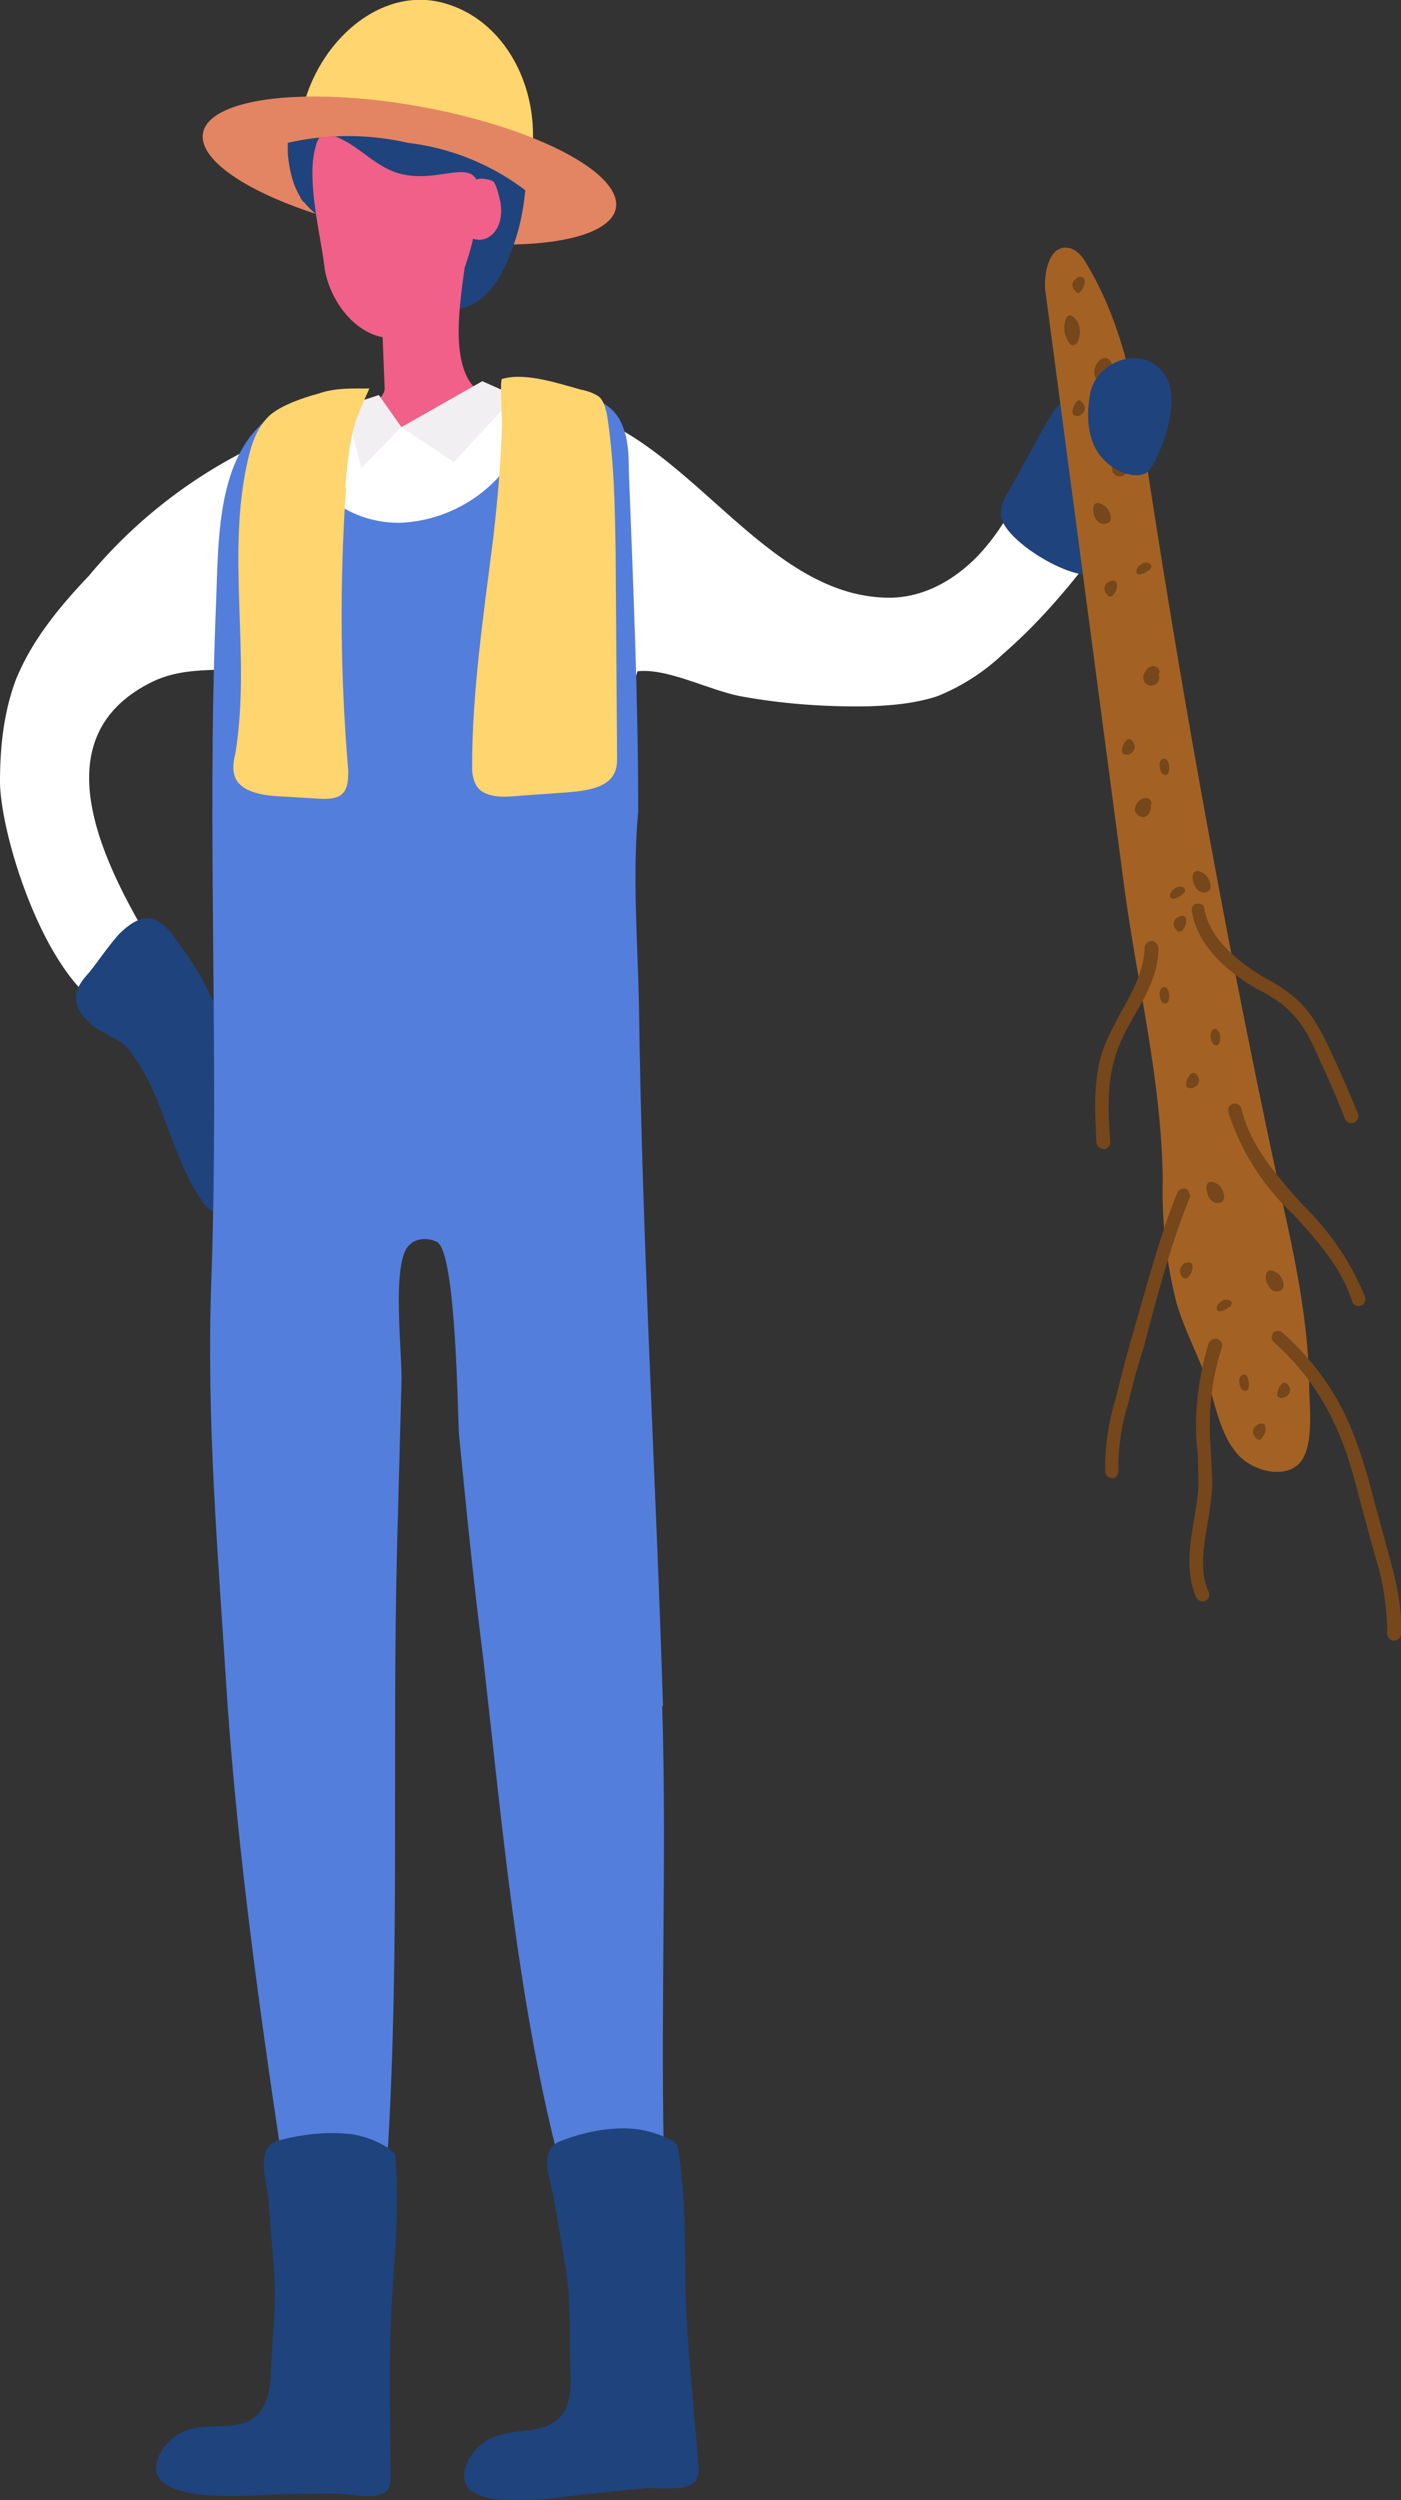 <svg xmlns="http://www.w3.org/2000/svg" width="192.3" height="343">
  <rect width="100%" height="100%" fill="#333333" stroke="none"/>
  <path d="M72.7 22.4C71 31.9 63 33.5 54.8 32c-8-1.4-15.2-6.4-13.5-15.9S51.3-1.5 60 .2c9.6 2 14.6 12.7 12.8 22.2Z" style="fill:#fed56e"/>
  <ellipse cx="56.2" cy="23.4" rx="8.9" ry="28.8" style="fill:#e38562" transform="rotate(-79.7 56.2 23.4)"/>
  <path d="M56 19.6a37 37 0 0 0-16.5 0v1.5c.2 2 .6 4.1 1.7 5.9.1.3.3.6.6.8 1.8 2.3 4.6 3.3 7.1 4.5 4.1 2 5.3 3.4 7.8 7 .8 1 1.7 2 3 2.7 2 1 4.6.4 6.3-1 1.8-1.4 3-3.5 3.8-5.6 1.3-3 2-6.1 2.3-9.3A33.1 33.1 0 0 0 56 19.6Z" style="fill:#1f437d"/>
  <path d="m52.6 35.1-.2.6c-.3.9-.2 1.8-.2 2.7l.6 14.9c0 2.2-6 4.4-7.8 5.1-2 .8-4.2 2.3-4.1 4.5.2 5.2 8.4 7.1 12.2 7 7-.2 14-1.7 20.6-4.4 1.3-.5 2.7-1.2 3.6-2.2s1.5-2.8.9-4c-2.7-5.5-11.4-2.1-14.1-7.6-2.3-4.6-.5-12.7 0-17.6 0-.8 0-1.6-.5-2.2-2.4-2.5-9.3.4-11 3.2Z" style="fill:#f06088"/>
  <path d="M83.5 124.3c-.3 3.9 0 22.7-5.4 24-12.6 3-19 3.8-31.5 1A7.3 7.3 0 0 1 43 148a5.5 5.5 0 0 1-1.5-2.9l-.4-2.3c-1.3-10.2-1.8-20.5-3.8-30.5-1.2-6.4-.1-13.6-2.2-19.6 0-.3-.2-.5-.4-.7-.3-.2-.6-.2-1-.2-4.3.2-8.5-.2-12.5 1.6-16.9 8-5.9 27 .6 37.8.7 1.2 1.5 2.5 1.5 4-.1 2.5-2.9 4.3-5.5 4.2C7.7 139 .1 115.6 0 107.3c0-4.8.5-9.6 2.2-14.1 2.2-5.4 6-10 10-14.2A68.2 68.2 0 0 1 42 58.3c1.7-.6 5-2.4 6.8-2.3 2.3.1 3.7 2.1 6 2.5 4.5.8 8.4-3.2 12.7-3.8 3.1-.4 8 .8 11 1.5C94.7 60.2 105 82 122.1 82c5 0 9.6-2.8 12.9-6.6s5.4-8.3 7.5-12.8c1.3-2.8 3-6 6-6.7 4-1 7.6 3.2 7.7 7.3s-2.3 7.7-4.7 11c-4.1 5.6-8.6 11-13.8 15.5a28.7 28.7 0 0 1-9 5.8c-3 1-6.3 1.3-9.5 1.4-5.7.1-11.5-.3-17.1-1.3-4.4-.7-10.4-4-14.6-3.5-1.9 5.9-1.1 12.2-2 18.3-.6 4.6-1.7 9.3-2 14Z" style="fill:#fff"/>
  <path d="M16.3 128.2c-1.7 1.9-3.3 4.4-4.4 5.6-.6.7-1.2 1.5-1.4 2.4-.4 1.9 1 3.6 2.5 4.7s3.4 1.6 4.6 3c4.9 6 5.8 15 10.5 21.4.5.5 1 1 1.6 1 1 0 1.4-1.2 1.6-2.1.7-3.9.7-7.9.6-11.8-.1-4.1-.2-8.2-1.4-12a41.3 41.3 0 0 0-5.7-10.6c-1-1.4-2-2.9-3.5-3.6-1.7-.7-3.4.4-5 2Z" style="fill:#1f437d"/>
  <path d="M55.2 23.9c-3.6-.8-5.8-3.9-9.2-5.2l-2.1.1c-.3.4-.5.9-.6 1.4-1.3 4.5.8 12.5 1.2 16.2.7 6 6.7 12.8 13.4 8.8 4.6-2.7 6.8-10.4 7.6-15.2 1.7-10.4-3.9-4.6-10.3-6.1Z" style="fill:#f06088"/>
  <path d="M63.3 27.8c.3-1.3 1.2-1.9 1.8-2.9.4-.7 2.2-.3 2.6 0 .5.5.8 2.1 1 2.9 1 6.4-6.6 7.2-5.4 0Z" style="fill:#f06088"/>
  <path d="m66.2 52.3-11.1 6.3 7.2 4.8 8.4-9.1-4.5-2zM52 54.2l3.1 4.4-5.5 5.6-2.2-8.5 4.6-1.5z" style="fill:#f1eff2"/>
  <path d="M91 234c-1-32.1-2.9-64.3-3.3-96.5-.2-8.6-.9-17.6-.1-26.2 0-15.8-.7-31.2-1.3-47.1 0-2-.1-4-.9-5.9-1.5-3.7-5.6-4.2-9-5.1-1-.3-2-.5-2.8-.1-1.4.7-3.2 10.3-5.4 12.6-3.3 3.5-8 5.7-12.8 6-5.5.3-11.7-2.7-12.8-8-.5-2.5 0-5 .4-7.4 0-.5 0-1-.3-1.3-.4-.4-1-.3-1.5 0-12 4.3-11.1 18.3-11.6 29.2-1.2 30.5.5 61-.6 91.6-.7 19.3 1 38.4 2.2 57.6 1.5 21.4 4.5 43 7.7 64.2.2 1.3.4 2.6 1.2 3.7 5 7.7 12.7.5 13.1-5.8 1.7-28 .6-55.3 1.3-83.2l.6-22.5c.2-3.6-1.5-16.7 1.1-19 1-1 2.6-1 3.8-.4 2.6 1.5 2.8 23.3 3 26.4 1 10.2 2 20.3 3.3 30.5 2.6 22.7 4.6 46.1 10.2 68.3.4 1.6.8 3.2 2 4.4 6 5.8 12.7 2.2 12.6-5.2-.4-20.1.4-40.6-.2-60.7Z" style="fill:#537edb"/>
  <path d="M80 53.5c.8.2 1.7.5 2.3 1 .6.6.8 1.5 1 2.3 1 6.3 1.1 12.7 1.2 19l.2 28c0 .8 0 1.7-.5 2.5-1 1.8-3.8 2.2-6.2 2.4l-7 .5c-1.9.2-4 .2-5.2-.9-.8-.8-1-2-1-3.1 0-10.5 1.6-21 2.9-31.4.6-5.3 1.1-10.6 1.2-15.9 0-.4-.3-5.8 0-5.9 3.2-1 8 .7 11 1.5ZM47.5 66.9c-.9 13-.8 25.9.3 38.8 0 1.4 0 3.2-1.7 3.7-.6.2-1.3.2-1.9.2l-5-.3c-2.6-.1-5.5-.4-6.7-2.2-.7-1.2-.5-2.5-.2-3.7C34.5 90 31 76.4 34 63.2c.5-2.2 1.2-4.5 3-6.2 1.6-1.4 4.5-2.4 6.7-3 2.3-.8 4.5-.7 7-.7-.9 2-2 4.4-2.4 6.5-.5 2.3-.7 4.7-.9 7.1Z" style="fill:#fed56e"/>
  <path d="M53 341.8c.4-.4.6-1 .6-1.7 0-8.2-.3-16.5.2-24.7.4-6.2 1-12.9.5-19 0-.4 0-.7-.2-1l-.8-.7c-1.9-1.2-4-1.9-6.2-2-3-.2-6 .2-9 1-3 1-1.6 5.2-1.3 7.7l.8 10c.4 4.6-.3 9.5-.4 14.1-.1 2-.4 4.3-1.9 5.8-2 2-5.3 1.4-7.8 1.7a7 7 0 0 0-5.3 3.2c-4.5 7.7 11.9 6.2 15.6 6l8-.1c2.2 0 5.7 1 7.2-.3ZM95.4 340.5c.3-.4.5-1 .5-1.8-.6-8.1-1.6-16.4-1.8-24.6-.1-6.2 0-13-1-19 0-.4-.1-.7-.3-1-.2-.3-.6-.5-.9-.6-2-1-4.1-1.5-6.3-1.5-3 0-6 .7-8.8 1.8-3 1.3-1.2 5.3-.8 7.7l1.7 10c.7 4.5.4 9.5.6 14 .1 2 0 4.4-1.3 6-1.9 2.2-5.2 1.8-7.7 2.4a7 7 0 0 0-5 3.6c-3.9 8 12.4 5.1 16 4.7l8-.8c2.2-.2 5.8.5 7.1-1ZM154.6 66.1c0-2.6 0-5.3-.3-8-.1-2-.5-4.5-2.4-5.4-1.1-.5-2.5-.3-3.6.3-2.6 1.3-4.1 4-5.5 6.5l-4.4 8c-.5.8-1 1.7-1 2.8-.5 3.5 10.3 9.9 13 8.3.4-.2.7-.6 1-1 2.3-3.4 3-7.4 3.2-11.5Z" style="fill:#1f437d"/>
  <path d="M143.5 40.1c-.3-2.6.5-6.5 3.1-6.1 1.2.2 2 1.2 2.6 2.3 5.4 9 7 19.6 8.6 30 5 32.4 10.9 64.6 17.8 96.7 2 9 4 18 4.1 27.2 0 2.7.8 8.8-1.6 10.8-2.4 2-6.7.5-8.4-1.7-2-2.4-2.7-5.7-3.6-8.7-1.3-4-3.4-7.8-4.6-11.8a62.3 62.3 0 0 1-1.9-17c-.2-14-3.6-27.1-5.4-41L143.5 40Z" style="fill:#a36224"/>
  <path d="M191.3 225.1a1 1 0 0 1-.9-1 36 36 0 0 0-1.7-10.8l-2-7.3c-.8-3.2-1.7-6.5-3-9.5-2-4.7-5-9-8.9-12.4a1 1 0 0 1 0-1.3 1 1 0 0 1 1.2 0c4 3.5 7.3 8 9.4 13a72 72 0 0 1 3.1 9.7l2 7.3c1 3.7 2 7.5 1.8 11.4 0 .5-.5.9-1 .9ZM165 219.7a1 1 0 0 1-.8-.5c-1.5-3.5-.9-7.2-.3-10.8.3-1.7.6-3.5.6-5.2l-.1-3.7-.2-2c-.2-4.5.4-9 1.7-13.2a1 1 0 0 1 1.2-.6c.5.2.8.7.6 1.2-1.3 4-1.8 8.2-1.6 12.5l.1 1.9.2 3.9c0 1.8-.3 3.7-.6 5.5-.6 3.5-1.2 6.8.1 9.7.2.5 0 1-.4 1.2a1 1 0 0 1-.4.1ZM152.6 202.8a1 1 0 0 1-.9-1 32 32 0 0 1 1.4-9.8 418 418 0 0 1 2-7.7l1.1-3.8c1.6-5.6 3.2-11.4 5.4-16.9a1 1 0 0 1 1.2-.5c.4.2.6.8.5 1.2-2.2 5.4-3.8 11.1-5.3 16.7l-1 3.8c-.8 2.5-1.5 5-2.1 7.6a30 30 0 0 0-1.4 9.4c0 .5-.3 1-.8 1ZM186.5 179.2a1 1 0 0 1-.9-.6c-1.4-4.6-4.8-8.4-8.1-12a33.2 33.2 0 0 1-8.9-14 1 1 0 0 1 .7-1.2 1 1 0 0 1 1.1.7c1.2 5.1 4.7 9 8.4 13.2a37 37 0 0 1 8.6 12.7 1 1 0 0 1-.9 1.2ZM185.5 154.1a1 1 0 0 1-.9-.6c-1.1-2.9-2.4-5.8-3.7-8.6-1-2.4-2.2-4.6-4-6.3-1-1-2.3-1.8-3.7-2.6l-1-.5c-5-3-8-6.6-8.6-10.5-.1-.5.2-1 .7-1 .5-.1 1 .2 1 .7.6 3.3 3.3 6.4 7.9 9.2l.9.5a22 22 0 0 1 4.1 2.9c2 1.9 3.2 4.3 4.4 6.8a197 197 0 0 1 3.8 8.7 1 1 0 0 1-.9 1.3ZM151.4 157.6a1 1 0 0 1-.9-.8c-.2-4-.5-8.4.8-12.5.7-2 1.7-3.8 2.7-5.7 1.6-2.8 3-5.5 3.1-8.5 0-.5.4-1 1-1 .4 0 .9.5.9 1 0 3.5-1.7 6.5-3.4 9.4-1 1.8-2 3.6-2.5 5.4-1.2 3.8-1 7.8-.7 11.8 0 .5-.4.9-.9 1ZM152.2 51.3c.5-.6.6-1.5 0-2-1-.7-2 .8-2 1.6 0 2 1.4 1.4 2 .4ZM148.2 46c.1-1-.1-2-1-2.6-1-.7-1.3 1.5-1 2.5.8 2.4 1.8 1.5 2 0ZM150.2 70.8c.3.7.9 1.3 1.7 1 1.1-.2.4-2-.3-2.4-1.5-1.1-1.8.3-1.4 1.4ZM174 176.1c.2.7.8 1.3 1.6 1 1.1-.2.4-2-.2-2.4-1.6-1.1-1.9.3-1.5 1.4ZM165.8 164c.3.7.9 1.2 1.7 1 1-.3.4-2-.3-2.5-1.6-1-1.9.3-1.4 1.4ZM163.9 121.3c.3.8.9 1.3 1.7 1.1 1.1-.3.4-2-.3-2.5-1.5-1.1-1.9.3-1.4 1.4ZM157.7 78.3c.4-.4.5-.8 0-1-.7-.4-1.7.5-1.7.9-.2 1 1 .6 1.7 0ZM168.7 179.4c.4-.4.6-.8 0-1-.7-.4-1.6.5-1.7.9-.1 1 1 .6 1.7 0ZM162.3 122.7c.4-.3.6-.7 0-1-.7-.3-1.6.5-1.7 1-.1 1 1 .6 1.7 0ZM160.4 104.7c-.2-.5-.5-.8-1-.5-.5.6-.1 1.8.2 2 .9.5 1-.7.8-1.5ZM167.4 141.8c-.2-.5-.5-.9-1-.5-.5.6-.1 1.8.2 2 .9.5 1-.8.8-1.5ZM160.4 136c-.2-.5-.5-.8-1-.4-.5.6-.1 1.8.2 2 .9.4 1-.8.8-1.6ZM171.3 189.2c-.1-.5-.4-.8-.9-.5-.6.6-.2 1.8.2 2 .8.5 1-.7.7-1.5ZM154.8 63.7c.2-.4-.2-.9-.6-1s-1 .2-1.2.6c-.3.3-.5.8-.3 1.3.1.6.8.9 1.4.7s.9-1 .6-1.5c0-.3.2.2.1-.1ZM158 110.5c.2-.5-.2-1-.7-1s-.8.2-1.1.5c-.3.4-.5.9-.4 1.3.2.6 1 1 1.5.7s.8-1 .6-1.5c-.1-.3.2.3.1 0ZM159.1 92.4c.2-.4-.2-.9-.6-1s-1 .2-1.2.6c-.3.4-.5.8-.3 1.3.1.6.8.9 1.4.7s.9-1 .6-1.5c0-.3.2.2.1-.1ZM148.2 57c-.4.2-1 0-1-.4 0-.5.2-.9.4-1.3l.4-.4c.2 0 .4.1.5.3.8.8.3 1.5-.3 1.8ZM155 103.5c-.4.1-1 0-1-.4 0-.5.2-1 .4-1.3l.4-.4c.2 0 .4 0 .6.2.7.9.2 1.6-.4 1.9ZM163.8 149.2c-.4.2-.9.1-1-.3 0-.5.2-1 .5-1.4l.3-.3c.2 0 .5 0 .6.2.8.8.2 1.6-.4 1.8ZM176.3 191.7c-.4.2-.9.1-1-.3 0-.5.2-1 .5-1.4l.3-.3c.2 0 .5 0 .6.2.8.8.2 1.6-.4 1.8ZM147.9 38c.4-.1 1 0 1 .5s-.2.9-.4 1.3l-.4.4c-.2 0-.4-.1-.5-.3-.8-.7-.3-1.5.3-1.8ZM152.3 79.8c.4-.3 1-.2 1 .4.1.4-.1.9-.4 1.3l-.3.3c-.3.1-.5 0-.6-.2-.8-.8-.3-1.6.3-1.8ZM162.7 173.3c.4-.2.9-.2 1 .4 0 .5-.2 1-.4 1.3l-.4.4c-.2 0-.4 0-.6-.2-.7-.8-.2-1.6.4-2ZM161.8 125.8c.4-.3 1-.2 1 .4.1.4-.1.9-.4 1.3 0 .1-.2.3-.4.3-.2.1-.4 0-.5-.2-.8-.8-.3-1.6.3-1.8ZM172.7 195.4c.5-.2 1-.1 1 .4.1.5-.1 1-.4 1.3 0 .2-.2.3-.3.4-.2 0-.5 0-.6-.2-.8-.8-.3-1.6.3-1.9Z" style="fill:#75471a"/>
  <path d="M149.6 54.2c-.4 2.3-.4 4.8.6 7 1 2.1 3.2 3.8 5.5 4 .6 0 1.1 0 1.6-.3s.8-.9 1.1-1.4c1.7-3.2 4-9.9.8-12.9-3.3-3.3-9-.6-9.6 3.6Z" style="fill:#1f437d"/>
</svg>
